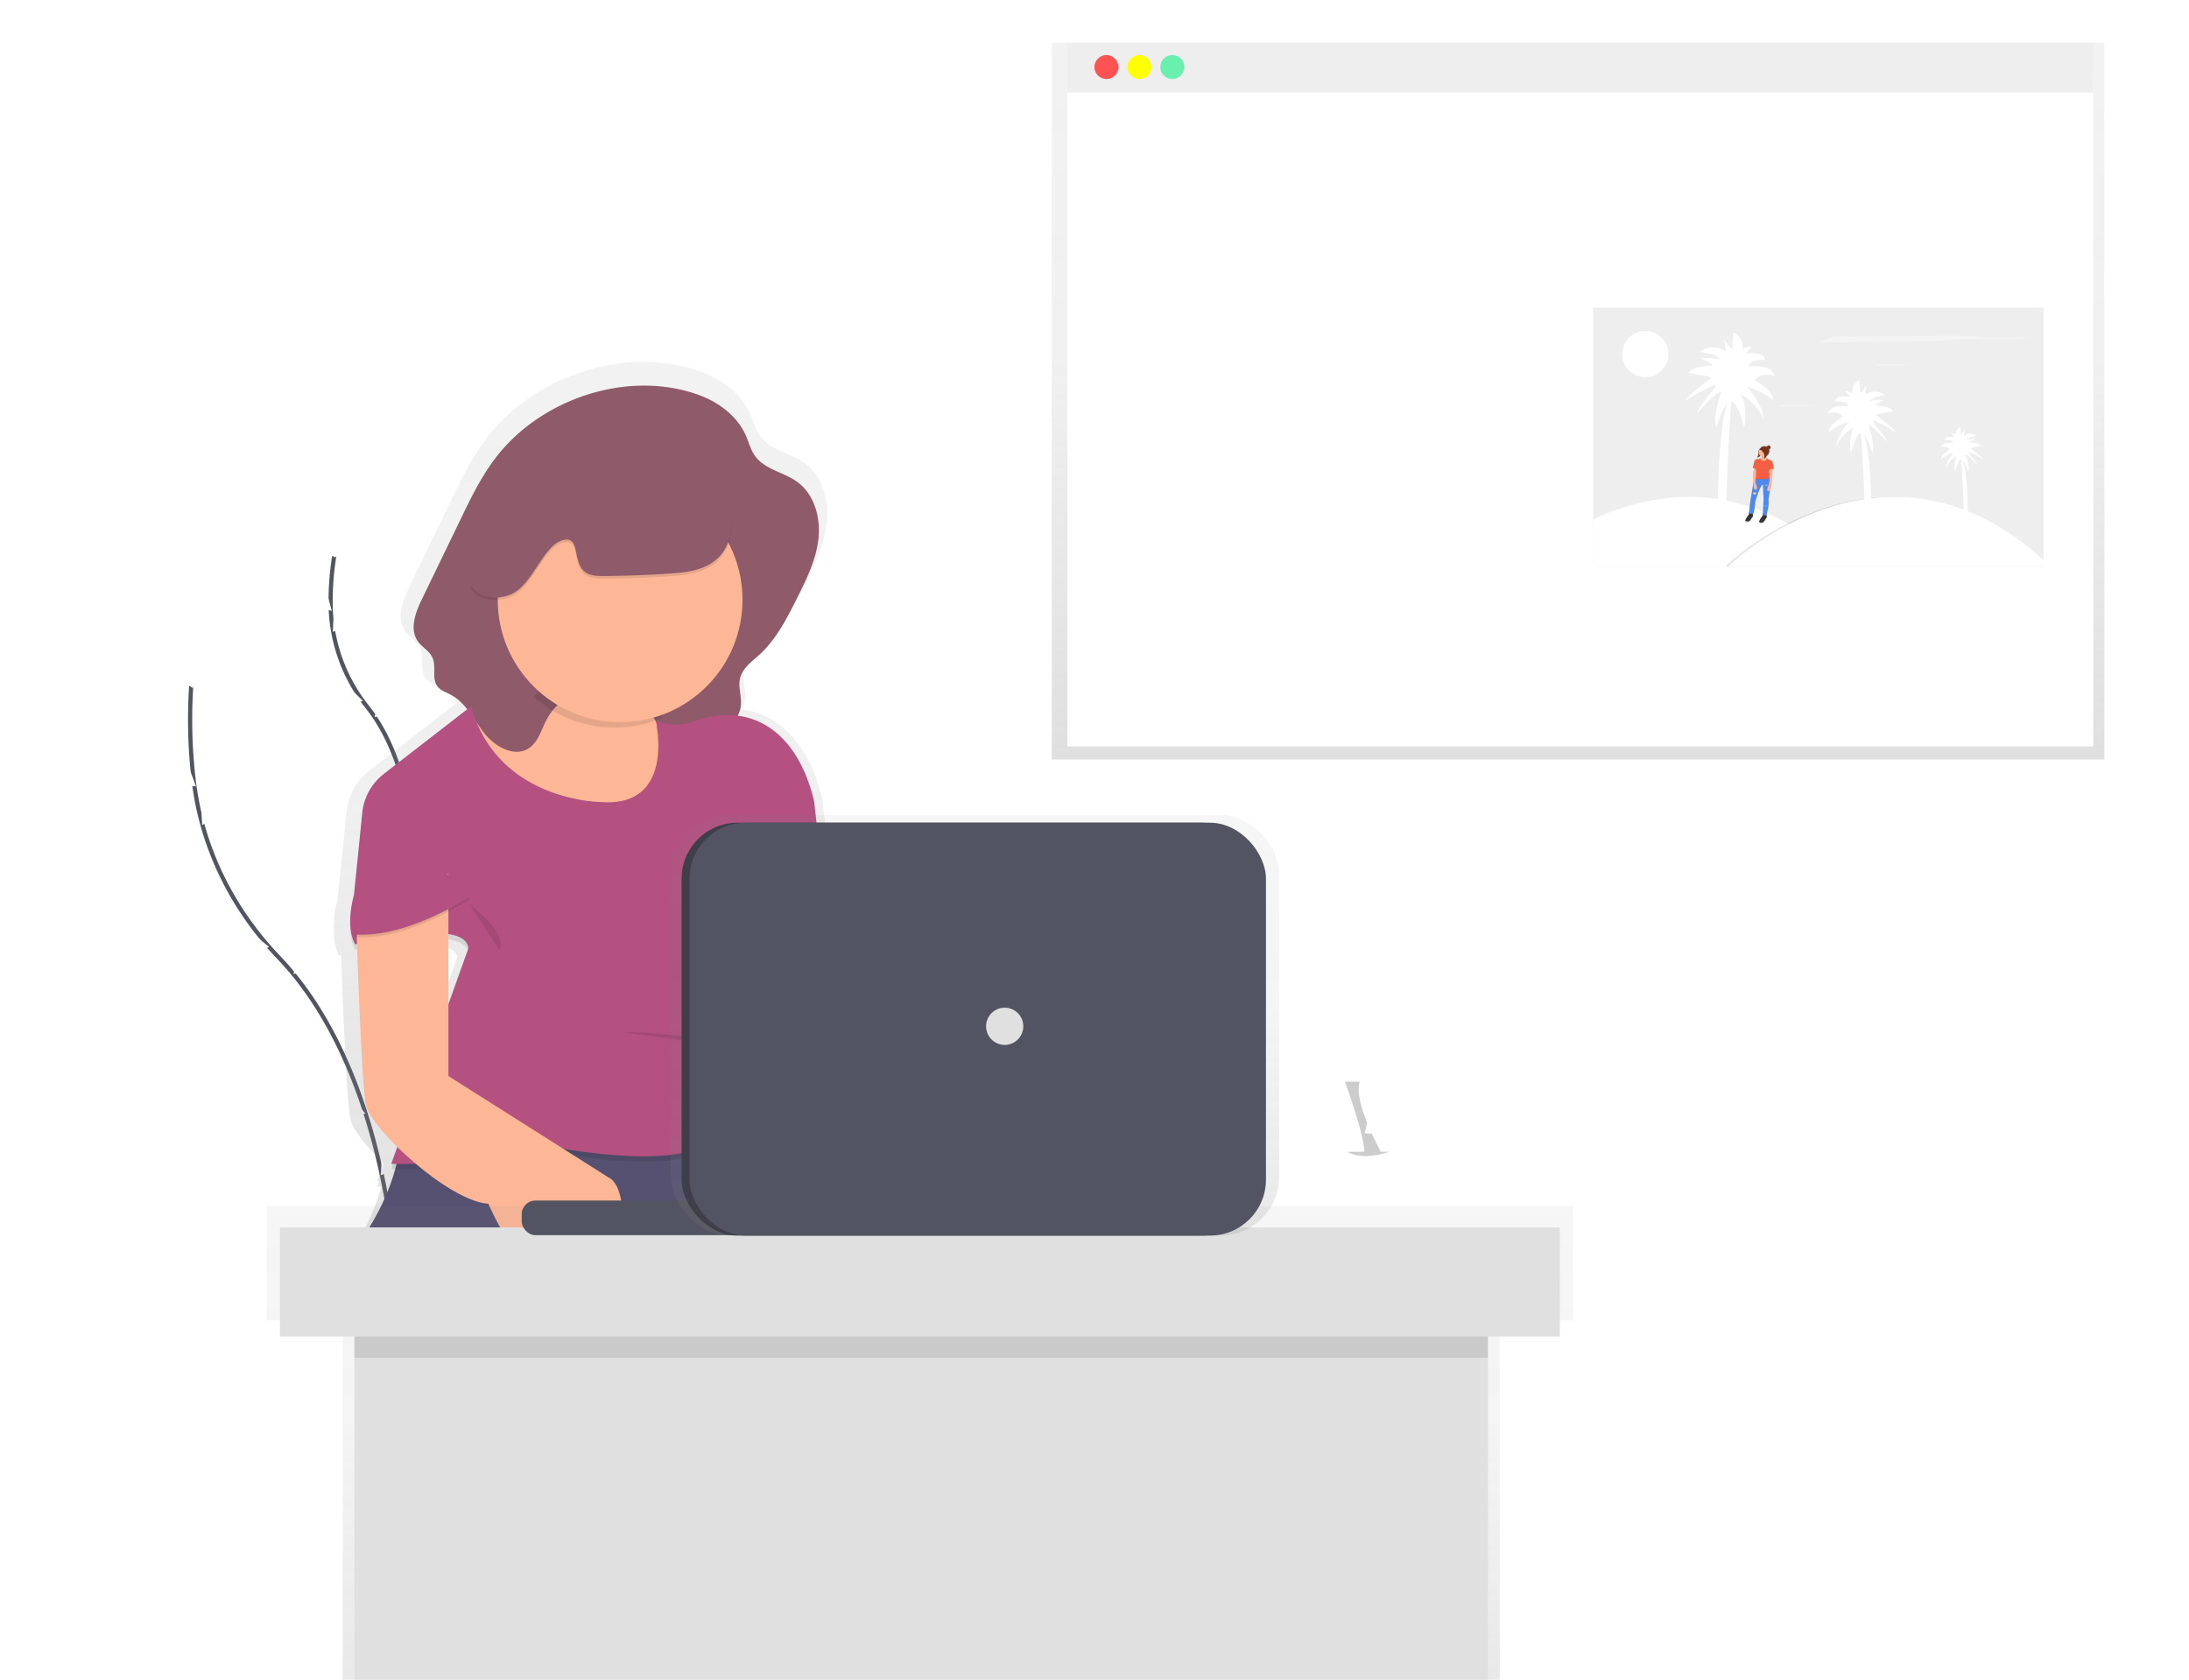 <svg data-name="Layer 1" xmlns="http://www.w3.org/2000/svg" xmlns:xlink="http://www.w3.org/1999/xlink" width="1050" height="805.83"><defs><linearGradient id="a" x1="756.96" y1="364.35" x2="756.96" y2="20.38" gradientUnits="userSpaceOnUse"><stop offset="0" stop-color="gray" stop-opacity=".25"/><stop offset=".54" stop-color="gray" stop-opacity=".12"/><stop offset="1" stop-color="gray" stop-opacity=".1"/></linearGradient><linearGradient id="b" x1="919.02" y1="298.54" x2="919.02" y2="260.1" xlink:href="#a"/><linearGradient id="c" x1="532.43" y1="677.74" x2="532.43" y2="220.6" gradientTransform="matrix(-1 0 0 1 923.85 0)" xlink:href="#a"/><linearGradient id="d" x1="441.23" y1="805.83" x2="441.23" y2="578.64" xlink:href="#a"/><linearGradient id="e" x1="467.66" y1="592.77" x2="467.66" y2="390.97" xlink:href="#a"/></defs><path d="M60.45 414.05c35.65 45.33 21.8 111.54-.85 164.58-7.59 17.76-16.16 36.54-13 55.58 3.91 23.28 24.69 40.31 46.51 49.33 39.77 16.45 87.37 12.53 123.92-10.21 31.58-19.65 54.2-51.6 86.32-70.35 53.76-31.38 122.18-19.53 180.55 2.09 41.3 15.29 86.45 35.18 127.48 19.2 28.87-11.25 48.83-38.62 59.71-67.64 5.25-14 9.06-29.17 19.09-40.28 6-6.6 13.74-11.29 21.71-15.24 72.77-36.08 164.67-16.76 235.35-56.77 47.73-27 78.29-78 91.82-131.16s12-108.9 8.52-163.64c-2.44-38.91-6.82-80.44-31.68-110.47C989.6 7.31 944.47-4.51 903.68 1.53s-77.77 27.56-110.3 52.9c-40.65 31.68-78.36 71.12-128.27 84-34 8.74-69.75 4-104.81 2.3-58.61-2.77-117.24 3.39-175.53 10.12-55.8 6.45-112 13.55-165.16 31.7-37.61 12.8-67.75 36.12-103.27 52.37-23.15 10.62-48.4 13.55-70.33 27.08-27 16.66-51.76 45.64-44.84 79.55 6.58 32.27 40.36 48.44 59.28 72.5z" fill="#fff" opacity=".1"/><path d="M189.78 612.21s-3.3-97.76-56.19-153c-22.2-23.18-36.78-52.62-40.64-84.48a249.26 249.26 0 0 1-1.24-45.57" fill="none" stroke="#535461" stroke-miterlimit="10" stroke-width="2"/><path d="M58.58 294.18c3.62 10.92 33.88 36 33.88 36s9.27-38.21 5.65-49.12a20.824 20.824 0 0 0-39.53 13.11zM46 365.47c9 7.2 48 11.82 48 11.82s-13-37.11-22-44.3a20.82 20.82 0 0 0-26 32.48zM81.65 468.32c11.38 1.68 47.41-14 47.41-14s-29.94-25.48-41.32-27.16a20.824 20.824 0 0 0-6.09 41.2zM126.17 540.06c10.93 3.58 49.1-5.82 49.1-5.82s-25.21-30.17-36.14-33.75a20.825 20.825 0 0 0-13 39.57zM136.17 365.64C130.86 375.84 97 395.82 97 395.82s-3.08-39.19 2.23-49.4a20.82 20.82 0 1 1 36.94 19.22zM187.18 450.2c-8.12 8.15-46.4 17.07-46.4 17.07s8.79-38.32 16.9-46.47a20.82 20.82 0 1 1 29.5 29.39zM225.48 539.19c-6.62 9.4-42.85 24.67-42.85 24.67s2.18-39.25 8.81-48.66a20.82 20.82 0 1 1 34 24zM654.56 545.83s-15.88-5.38-23.52 8.61a25.52 25.52 0 0 0 .34 24.57c5 9.07 15.36 20.85 35 19.8 16.62-.89 22.1-13.57 23.62-25.37a26.06 26.06 0 0 0-34.61-27.9z" fill="#fff"/><path d="M634.74 580.27a25.52 25.52 0 0 1-.34-24.57c7.64-14 23.52-8.61 23.52-8.61l.81-.29a25.83 25.83 0 0 1 18.66.42 25.84 25.84 0 0 0-22-2.1l-.81.29s-15.88-5.38-23.52 8.61a25.52 25.52 0 0 0 .34 24.57c3.31 6 8.92 13.11 18 17a39.35 39.35 0 0 1-14.66-15.32z" fill="#fff" opacity=".1"/><path d="M646.36 552.56s5.89 4.63 20.18 0" opacity=".2"/><path d="M645.1 518.92s10.09 27.33 9.25 34.48l8-.84s-13.46-24-10.09-33.64z" fill="#fff"/><path d="M645.1 518.92s10.09 27.33 9.25 34.48l8-.84s-13.46-24-10.09-33.64z" opacity=".2"/><path d="M686.29 521.2s-15.88-8.12-23-1.41-8.2 23.86-8.2 23.86 25.91 3.56 31.2-22.45z" fill="#fff"/><path d="M686.29 521.2s-15.88-8.12-23-1.41-8.2 23.86-8.2 23.86 25.91 3.56 31.2-22.45z" fill="#fff" opacity=".1"/><path d="M655.1 543.65s4.17-19.91 31.19-22.45" fill="none" stroke="#fff" stroke-miterlimit="10"/><path d="M198.63 424.51s3.24-52.86-22.43-85.34a80.24 80.24 0 0 1-17.57-47.62 135 135 0 0 1 1.68-24.63" fill="none" stroke="#535461" stroke-miterlimit="10" stroke-width="2"/><path d="M144.26 246.36c1.39 6.07 16.41 21.15 16.41 21.15s7-20.12 5.57-26.18a11.28 11.28 0 1 0-22 5zM133.8 284.14c4.47 4.34 25.27 8.84 25.27 8.84s-5.09-20.67-9.56-25a11.272 11.272 0 1 0-15.71 16.17zM147.75 341.41c6 1.49 26.27-5.13 26.27-5.13s-14.83-15.27-20.87-16.76a11.273 11.273 0 0 0-5.4 21.89zM168.06 382.35c5.71 2.49 26.76-.62 26.76-.62s-12-17.56-17.74-20a11.27 11.27 0 1 0-9 20.66zM182.41 288.87c-3.38 5.23-22.66 14.25-22.66 14.25s.35-21.28 3.74-26.51a11.272 11.272 0 0 1 18.92 12.26zM205.56 337.06c-4.79 4-25.89 6.82-25.89 6.82s6.7-20.2 11.5-24.18a11.274 11.274 0 0 1 14.39 17.36zM221.63 386.99c-4.05 4.73-24.36 11.1-24.36 11.1s3.19-21 7.25-25.77A11.276 11.276 0 0 1 221.64 387z" fill="#fff"/><path d="M144.26 246.36c1.39 6.07 16.41 21.15 16.41 21.15s7-20.12 5.57-26.18a11.28 11.28 0 1 0-22 5zM133.8 284.14c4.47 4.34 25.27 8.84 25.27 8.84s-5.09-20.67-9.56-25a11.272 11.272 0 1 0-15.71 16.17zM147.75 341.41c6 1.49 26.27-5.13 26.27-5.13s-14.83-15.27-20.87-16.76a11.273 11.273 0 0 0-5.4 21.89zM168.06 382.35c5.71 2.49 26.76-.62 26.76-.62s-12-17.56-17.74-20a11.27 11.27 0 1 0-9 20.66zM182.41 288.87c-3.38 5.23-22.66 14.25-22.66 14.25s.35-21.28 3.74-26.51a11.272 11.272 0 0 1 18.92 12.26zM205.56 337.06c-4.79 4-25.89 6.82-25.89 6.82s6.7-20.2 11.5-24.18a11.274 11.274 0 0 1 14.39 17.36zM221.63 386.99c-4.05 4.73-24.36 11.1-24.36 11.1s3.19-21 7.25-25.77A11.276 11.276 0 0 1 221.64 387z" fill="#fff" opacity=".5"/><path fill="url(#a)" d="M504.5 20.39V364.35h504.92V20.39H504.5z"/><path fill="#fff" d="M511.99 35.99h492.08v322.13H511.99z"/><path fill="#eee" d="M511.99 20.67h492.08v23.7H511.99z"/><circle cx="530.71" cy="32.16" r="5.75" fill="#ff5252"/><circle cx="546.52" cy="32.16" r="5.75" fill="#ff0"/><circle cx="562.32" cy="32.16" r="5.75" fill="#69f0ae"/><path fill="#fff" opacity=".5" d="M530.85 82.33h183.37v7.64H530.85zM530.85 97.61h183.37v7.64H530.85zM530.85 112.89h183.37v7.64H530.85zM594.05 128.17h120.16v7.64H594.05zM530.85 143.46h96.55v7.64h-96.55zM582.94 158.74h74.32v7.64h-74.32zM738.53 135.82h216.02v124.33H738.53z"/><path fill="#eee" d="M764.23 147.62h216.02v124.33H764.23z"/><path d="M885.09 271.92H764.23v-22.74c29.53-13.8 74.96-21.55 120.86 22.74z" fill="#fff"/><path d="M978.86 268.7v3.22H828.13v-.69s74.17-72.18 150.73-2.53z" opacity=".1"/><path d="M980.25 268.7v3.22H829.52v-.69s74.17-72.18 150.73-2.53z" fill="#fff"/><circle cx="789.24" cy="169.85" r="11.11" fill="#fff"/><path d="M883.85 161.43c-1.27 0-2.69 0-3.65.08a4.44 4.44 0 0 0-1.27.26l-6.54 2.35c5.28.13 10.79.09 16.19 0l30.34-.23c3.09 0 6.35-.05 8.93-.24 1.73-.12 3-.31 4.59-.45 5.74-.51 14.12-.41 21.6-.39s16.51-.17 19.14-.92h-16.05c-1.73 0-3.55 0-5.08-.09-1.79-.1-2.88-.3-4.45-.44-2.6-.22-6.18-.25-9.52-.26-18.28-.01-36.35.43-54.23.33zM901.86 174.92h-.79a1 1 0 0 0-.27.06l-1.42.51h3.51l6.57-.05c.67 0 1.37 0 1.93-.05l1-.1c1.24-.11 3.06-.09 4.68-.08a25.5 25.5 0 0 0 4.15-.2h-4.58c-.33 0-.62-.07-1-.09-.56 0-1.34-.05-2.06-.06-3.94-.02-7.85.06-11.72.06zM855.32 194.36h-.79a1 1 0 0 0-.27.06l-1.42.51h3.51l6.57-.05c.67 0 1.37 0 1.93-.05l1-.1c1.24-.11 3.06-.09 4.68-.08a25.5 25.5 0 0 0 4.15-.2h-4.58c-.33 0-.62-.07-1-.09-.56 0-1.34-.05-2.06-.06-3.93-.01-7.85.08-11.72.06z" fill="#f4f4f4"/><path d="M829.18 265.79H824s-1.63-57.12 5.22-74.75h1.31s-4.61 64.64-1.35 74.75z" fill="#fff"/><path d="M825.59 188.11s-4.24 11.75-2.28 17c0 0 2.94-10.77 6.37-12.4s7 12.4 7 12.4 2-8.81-1.63-16a28.38 28.38 0 0 1 10.77 11.42s.65-4.9-7.83-15c0 0 7.51 2 12.4 6.53 0 0 1.63-3.59-8.49-9.47 0 0 1.31-4.24 9.14-2.28 0 0 0-5.55-12.4-4.57 0 0 0-3.59 8.16-2.94 0 0 0-4.57-9.47-2.94 0 0 2-2.94 3.26-3.59a6.56 6.56 0 0 0-4.57 1.31s.33-5.88-4.57-8.16l-.65 8.16s-5.49-6.47-4.24-5.22a14.32 14.32 0 0 1 1 6.2s-5.55-4.57-12.4.33c0 0 8.49.65 9.79 3.59 0 0-7.18-1.31-8.81-.33 0 0 5.55 2 5.22 3.26 0 0-9.79 0-11.1 3.59 0 0 10.12 1.31 10.77 2.28 0 0-11.75 8.49-12.4 10.77 0 0 12.08-7.18 14-7.18s-8.81 10.45-8.16 13.06c.03-.01 8.84-10.48 11.12-9.82zM893.61 263.66h4s1.25-43.64-4-57.11h-1s3.49 49.37 1 57.11z" fill="#fff"/><path d="M896.35 204.3s3.24 9 1.75 13c0 0-2.24-8.23-4.86-9.48s-5.36 9.48-5.36 9.48-1.5-6.73 1.25-12.22a21.68 21.68 0 0 0-8.23 8.73s-.5-3.74 6-11.47c0 0-5.74 1.5-9.48 5 0 0-1.25-2.74 6.48-7.23 0 0-1-3.24-7-1.75 0 0 0-4.24 9.48-3.49 0 0 0-2.74-6.23-2.24 0 0 0-3.49 7.23-2.24a11 11 0 0 0-2.49-2.74 5 5 0 0 1 3.49 1s-.25-4.49 3.49-6.23l.5 6.23s4.19-4.94 3.24-4a10.94 10.94 0 0 0-.75 4.74s4.24-3.49 9.48.25c0 0-6.48.5-7.48 2.74 0 0 5.49-1 6.73-.25 0 0-4.24 1.5-4 2.49 0 0 7.48 0 8.48 2.74 0 0-7.73 1-8.23 1.75 0 0 9 6.48 9.48 8.23 0 0-9.23-5.49-10.72-5.49s6.73 8 6.23 10c0-.07-6.73-8.05-8.48-7.55zM941.35 255.13h2.47s.77-27-2.47-35.37h-.62s2.16 30.58.62 35.37z" fill="#fff"/><path d="M943 218.37s2 5.56 1.08 8c0 0-1.39-5.1-3-5.87s-3.32 5.87-3.32 5.87a12.9 12.9 0 0 1 .77-7.57 13.43 13.43 0 0 0-5.1 5.41s-.31-2.32 3.71-7.1a15.67 15.67 0 0 0-5.87 3.09s-.77-1.7 4-4.48c0 0-.62-2-4.32-1.08 0 0 0-2.63 5.87-2.16 0 0 0-1.7-3.86-1.39 0 0 0-2.16 4.48-1.39a6.79 6.79 0 0 0-1.54-1.7 3.11 3.11 0 0 1 2.16.62 4.18 4.18 0 0 1 2.16-3.86l.31 3.86s2.6-3.06 2-2.47a6.77 6.77 0 0 0-.46 2.93 4.81 4.81 0 0 1 5.87.15s-4 .31-4.63 1.7c0 0 3.4-.62 4.17-.15 0 0-2.63.93-2.47 1.54 0 0 4.63 0 5.25 1.7 0 0-4.79.62-5.1 1.08 0 0 5.56 4 5.87 5.1 0 0-5.71-3.4-6.64-3.4s4.17 4.94 3.86 6.18c.05.02-4.12-4.92-5.25-4.61z" fill="#fff"/><path d="M926 271.65l-.52-2.78a1.51 1.51 0 0 0-.47-1.09l-2.41-1.18a2.73 2.73 0 0 1-.43-.72v-.06a1.45 1.45 0 0 0 .28-.57 1 1 0 0 0 0-.16.89.89 0 0 0 1-.72v-.06a.89.89 0 0 1-.81.67 2.46 2.46 0 0 0 1.09-2v-.1a.89.89 0 0 0 .41-.6v-.06a.89.89 0 0 1-.43.56 2.45 2.45 0 0 0-.15-.67h.06a.89.89 0 0 0 .89-.89v-.06a.89.89 0 0 1-.89.83h-.11a1.46 1.46 0 0 0 1-1.19v-.06a.89.89 0 0 1-.18.48.89.89 0 0 0-1.77-.26l-.16-.09a.89.89 0 0 1 .81-.65h-.06a.89.89 0 0 0-.86.6 2.46 2.46 0 0 0-3.1.89c-.19.14-.43.34-.42.51a1.7 1.7 0 0 0-.21.26 3.41 3.41 0 0 0-.28 1.85 2 2 0 0 1-.64 1.7.85.85 0 0 0 .66 0 2.51 2.51 0 0 0 .58-.34 1.29 1.29 0 0 0 .41-.39 2 2 0 0 0 .37.19c.05.42.06.9-.12 1.05v-.08a2.26 2.26 0 0 1-1.57.45 2 2 0 0 0-1.62 1l-.75 3.21v.1a.24.24 0 0 0 .18.18l.23.06A4.9 4.9 0 0 1 916 273a13.7 13.7 0 0 0-.27 2.36c.06.4.16 2.46.2 3.44a10.19 10.19 0 0 0-.2 1l-1.12 6.71s-.83 5.37-.79 7l-.15.94s-2.27 2.85-1.6 3.25 1.69.58 2.67-.94a2.45 2.45 0 0 1 .62-.94.92.92 0 0 0 .31-.78l-.07-.66h.19a23.18 23.18 0 0 0 1-6.24s2.07-7.38 3.65-8.54l.15-.07.34 7.14-.34 7.88-.07.47s-2.27 2.85-1.6 3.25 1.69.58 2.67-.94a2.45 2.45 0 0 1 .62-.94.92.92 0 0 0 .31-.78l-.1-1c.39-1.32 1.4-5.15 1-7.36l.69-4.71c.7-.78.6-2.77.6-2.77.55-1.14.67-5.64.67-5.64l.14-2.22h.42l.05-.06v-.05zm-1.94 4.51c-.06-.15-.13-.31-.21-.46h-.06V275.53a1.92 1.92 0 0 0 .08-.23.87.87 0 0 0 .13-.48 4.54 4.54 0 0 1 .1 1.34zm-.21-1.9l-.14-1.49v-.12l.19 1.89zm-6.59.2a.52.52 0 0 0-.12.4 1.69 1.69 0 0 0 .06.45l-.22.93v-1.78a3.93 3.93 0 0 0 .37-.6 1 1 0 0 1-.04.6z" transform="translate(-75 -47.08)" fill="url(#b)"/><path d="M843.71 215.92a3.28 3.28 0 0 0-.27 1.78 1.89 1.89 0 0 1-.62 1.64.82.82 0 0 0 .63 0 2.42 2.42 0 0 0 .56-.33 1.24 1.24 0 0 0 .39-.38 1.48 1.48 0 0 0 .09-.76 8 8 0 0 1 .12-1.35c0-.28.31-1 0-1.18s-.76.36-.9.58z" fill="#72351c"/><path d="M839.12 245.43l-.21 1.37s-2.19 2.75-1.54 3.13 1.63.56 2.57-.9a2.36 2.36 0 0 1 .6-.9.89.89 0 0 0 .3-.75l-.21-2.12zM845.71 245.98l-.21 1.37s-2.19 2.75-1.54 3.13 1.63.56 2.57-.9a2.36 2.36 0 0 1 .6-.9.89.89 0 0 0 .3-.75l-.21-2.12z" fill="#333"/><path d="M842.3 229.37s-1 .74-1.41 3.33l-1.08 6.46a57 57 0 0 0-.74 7l1.82.62a22.33 22.33 0 0 0 1-6s2.19-7.79 3.72-8.34l.32 6.88-.34 7.76 1.56.31s1.58-4.93 1.08-7.54l.81-5.55a8.22 8.22 0 0 0-.36-5.53z" fill="#4d8af0"/><g opacity=".1"><path d="M845.43 232.54v-.12c-1.53.55-3.72 8.34-3.72 8.34a21.88 21.88 0 0 1-.94 5.94l.2.07a22.33 22.33 0 0 0 1-6s1.94-7.11 3.46-8.23zM848.71 228.75h-.21a8.23 8.23 0 0 1 .35 5.51l-.81 5.55c.48 2.47-.92 7-1.06 7.5h.2s1.58-4.93 1.08-7.54l.81-5.55a8.22 8.22 0 0 0-.36-5.47z"/></g><path d="M840.9 224.31a.23.23 0 0 0 .18.23 3.6 3.6 0 0 1 1.38.66c.77.6-.81-1.2-.81-1.2l-.53.12-.22.19z" fill="#f55f44"/><path d="M840.9 224.31a.23.23 0 0 0 .18.23 3.6 3.6 0 0 1 1.38.66c.77.6-.81-1.2-.81-1.2l-.53.12-.22.19z" opacity=".1"/><path d="M848.42 225.92a4.83 4.83 0 0 1 2.17-.86.2.2 0 0 0 .2-.2 1.73 1.73 0 0 0-2.37 1.06z" fill="#f55f44"/><path d="M850.79 224.83a1.73 1.73 0 0 0-2.37 1.06s1.34-1 2.27-.86" opacity=".1"/><circle cx="846.31" cy="216.46" r="2.37" fill="#72351c"/><path d="M844.67 218.12s.34 1.39 0 1.68-1 .81-.5 1.22 2.32 1.1 2.92.77 1.29-.24 1.13-.93-1.48-.55-1.51-4z" fill="#fdb797"/><path d="M841.32 223.92a8.67 8.67 0 0 1-.14 2.25 13.2 13.2 0 0 0-.26 2.27c.07.5.22 3.81.22 3.81s-.26 2.9 1.15 2.63-.22-3.3-.22-3.3l.07-4a3.69 3.69 0 0 0 .72-1.77c.06-.89-1.54-1.89-1.54-1.89z" opacity=".1"/><path d="M841.29 223.92a8.67 8.67 0 0 1-.14 2.25 13.2 13.2 0 0 0-.26 2.27c.07.5.22 3.81.22 3.81s-.26 2.9 1.15 2.63-.22-3.3-.22-3.3l.07-4a3.69 3.69 0 0 0 .72-1.77c.07-.89-1.54-1.89-1.54-1.89z" fill="#fdb797"/><path d="M850.32 224.11l-.19 3.09s-.12 4.33-.65 5.43c0 0 .14 3-1.27 3s.24-3.33.24-3.33.76-3.38.37-4.46l-.37-3.71z" opacity=".1"/><path d="M850.34 224.11l-.19 3.09s-.12 4.33-.65 5.43c0 0 .14 3-1.27 3s.24-3.33.24-3.33.76-3.38.37-4.46l-.37-3.71z" fill="#fdb797"/><path d="M845.75 221.11s1.14.53 1.77-1l2.33 1.14a1.45 1.45 0 0 1 .45 1.05l.5 2.68a1.71 1.71 0 0 0-2.23 1l.14 1.51a1.62 1.62 0 0 1-.07 1.13.25.25 0 0 0 0 .2.74.74 0 0 1-.67 1 14.12 14.12 0 0 0-1.87.14c-.5.14-2-.29-2.51 0s-1.56-.22-1.56-.22l.29-1.22s-.19-.6 0-.81a5.21 5.21 0 0 0-.12-2.61s-.86-.81-1.36-.67l.72-3.09a1.88 1.88 0 0 1 1.56-1 2.18 2.18 0 0 0 1.51-.43s-.56 1.01 1.12 1.2z" opacity=".1"/><path d="M845.87 221.06c.31.08 1.15.18 1.65-1.08l2.33 1.14a1.45 1.45 0 0 1 .45 1.05l.5 2.68a1.71 1.71 0 0 0-2.23 1l.14 1.51.09.3a.85.85 0 0 1-.12.76.27.27 0 0 0 0 .28.74.74 0 0 1-.67 1 14.12 14.12 0 0 0-1.87.14c-.5.14-2-.29-2.51 0s-1.56-.22-1.56-.22l.29-1.22s-.19-.6 0-.81a5.21 5.21 0 0 0-.12-2.61s-.86-.81-1.36-.67l.72-3.09a1.88 1.88 0 0 1 1.56-1 2.18 2.18 0 0 0 1.51-.43s-.56 1 .92 1.25z" opacity=".1"/><path d="M845.87 221.11c.31.08 1.15.18 1.65-1.08l2.33 1.14a1.45 1.45 0 0 1 .45 1.05l.5 2.68a1.71 1.71 0 0 0-2.23 1l.14 1.51a1.62 1.62 0 0 1-.07 1.13.25.25 0 0 0 0 .2.74.74 0 0 1-.67 1 14.12 14.12 0 0 0-1.87.14c-.5.14-2-.29-2.51 0s-1.56-.22-1.56-.22l.29-1.22s-.19-.6 0-.81a5.21 5.21 0 0 0-.12-2.61s-.86-.81-1.36-.67l.72-3.09a1.88 1.88 0 0 1 1.56-1 2.18 2.18 0 0 0 1.51-.43s-.56 1 .92 1.25z" fill="#f55f44"/><path d="M846.75 216.97l-2 1.27a6.61 6.61 0 0 1 .12.66 2 2 0 0 0 .73.14 2.05 2.05 0 0 0 1.32-.6 7.91 7.91 0 0 1-.17-1.47z" opacity=".1"/><circle cx="845.52" cy="216.96" r="1.96" fill="#fdb797"/><circle cx="848.42" cy="214.59" r=".86" fill="#72351c"/><path d="M848.58 215.5a.86.86 0 0 1-.86-.8v.06a.86.86 0 1 0 1.72 0v-.06a.86.86 0 0 1-.86.8z" fill="#72351c"/><path d="M848.09 216.36a.86.86 0 0 1-.7-.94v.06a.864.864 0 0 0 1.7.31v-.06a.86.86 0 0 1-1 .63zM847.42 218.42a.86.86 0 0 1-.7-.94v.06a.864.864 0 1 0 1.7.31v-.06a.86.86 0 0 1-1 .63zM848.58 215.05a.86.86 0 0 1-.86-.8v.06a.86.86 0 0 0 1.72 0v-.06a.86.86 0 0 1-.86.8z" fill="#72351c"/><path d="M847.38 214.58a.86.86 0 0 1 .81-.85h-.06a.86.86 0 0 0 0 1.72h.06a.86.86 0 0 1-.81-.87z" fill="#72351c"/><path d="M848.25 222.71a3.1 3.1 0 0 1 0 1.29s-.12 1.13.07 1.32M842.43 222.92a3.1 3.1 0 0 1 0 1.29s-.12 1.13.07 1.32M842.38 227.59a.86.86 0 0 0 .57 0 1.2 1.2 0 0 1 .69 0M842.67 225.92a5 5 0 0 0 2-.31s2.44.6 3.14.17" opacity=".1"/><rect x="840.9" y="236.21" width="1.51" height=".93" rx=".42" ry=".42" fill="#fdb797"/><path d="M840.9 236.45h.81l.7.11h-.25zM846.33 232.57h.81l.7.07h-.25zM846.33 232.74h.81l.7.07h-.25zM846.33 232.92h.81l.7.07h-.25zM846.33 233.07h.81l.7.07h-.25zM840.9 237.11h.81l.7.08h-.25zM840.9 237.03h.81l.7.08h-.25zM840.9 236.92h.81l.7.08h-.25zM840.9 236.86h.81l.7.08h-.25zM840.9 236.34h.81l.7.11h-.25zM840.9 236.2h.81l.7.11h-.25z" fill="#f0e4e4"/><path d="M845.85 215.7a4.75 4.75 0 0 0 .27 2.16 2.58 2.58 0 0 1-.12 2.06.68.68 0 0 0 .61-.15 2.37 2.37 0 0 0 .44-.52 1.39 1.39 0 0 0 .27-.54 2.15 2.15 0 0 0-.14-.91 11.77 11.77 0 0 1-.29-1.62c0-.33 0-1.29-.37-1.38s-.6.62-.67.9z" opacity=".1"/><path d="M845.9 215.68a4.75 4.75 0 0 0 .27 2.16 2.58 2.58 0 0 1-.11 2.08.68.68 0 0 0 .61-.15 2.37 2.37 0 0 0 .44-.52 1.39 1.39 0 0 0 .27-.54 2.15 2.15 0 0 0-.14-.91 11.77 11.77 0 0 1-.29-1.62c0-.33 0-1.29-.37-1.38s-.58.6-.68.88z" fill="#72351c"/><path d="M845.06 216.19c.16.17.2.43.34.63a1.23 1.23 0 0 0 1 .39.55.55 0 0 1 .28.06c.15.1.16.32.26.47a.55.55 0 0 0 .82 0 1.34 1.34 0 0 0 .24-.82 5.35 5.35 0 0 0 0-1 1.59 1.59 0 0 0-.44-1.06 1.84 1.84 0 0 0-.77-.33 2.28 2.28 0 0 0-1.19-.09 2.14 2.14 0 0 0-.54.27l-.7.47c-.26.18-.74.54-.27.74.34.07.72 0 .97.27z" opacity=".1"/><path d="M845.11 216.17c.16.17.2.43.34.63a1.23 1.23 0 0 0 1 .39.55.55 0 0 1 .28.06c.15.1.16.32.26.47a.55.55 0 0 0 .82 0 1.34 1.34 0 0 0 .31-.86 5.35 5.35 0 0 0 0-1 1.59 1.59 0 0 0-.44-1.06 1.84 1.84 0 0 0-.77-.33 2.28 2.28 0 0 0-1.19-.09 2.14 2.14 0 0 0-.54.27l-.7.47c-.26.18-.74.54-.27.74.27.06.64.06.9.31z" fill="#72351c"/><path d="M846.38 232.57h.81l.7.07h-.25zM846.38 232.74h.81l.7.07h-.25zM846.38 232.92h.81l.7.07h-.25zM846.38 233.07h.81l.7.07h-.25zM846 242.3h.81l.7.07h-.25zM846 242.46h.81l.7.07h-.25zM846 242.63h.81l.7.07h-.25zM846 242.8h.81l.7.07h-.25z" fill="#f0e4e4"/><path d="M392.38 694.68h-79.54v-44.81h79.54zm-76.18-3.36H389v-38.09h-72.8z" fill="#fff" opacity=".2"/><path d="M334.9 674.58c5 2.92 10.27 4.11 15.72 2.3a24.38 24.38 0 0 0 4.09-1.81c51 1.08 98.23.58 100.06-4.91 3-9.1-16-53.92-25.59-75.58a24.28 24.28 0 0 0 7-7.31c13.32 15.23 38.1 34.88 52.83 35.86 0 0 21.5 51.07 45.69 43s26.88-51.07 14.78-56.44l-80.63-51.07v-84.74a31.74 31.74 0 0 0 3.37-15.7c0-1 .05-2 0-3l-2.69-24.19s-.14-.8-.51-2.25c-6-23.31-19.37-39-38.22-41.33a13.77 13.77 0 0 0 1.64-5.43c.39-4.52-1.49-9.13-.43-13.54 1.24-5.14 6-8.46 9.91-12 8.35-7.64 13.61-18 18.69-28.11 4.84-9.63 9.75-19.51 11-30.21s-2-22.58-10.75-28.88c-6.8-4.91-16.37-6.2-21.26-13-2.19-3.06-3.1-6.83-4.61-10.27-4.35-9.91-13.73-16.94-23.91-20.61-35.72-12.86-79.54 1.9-102.33 31.56-7.44 9.68-12.81 20.76-18.12 31.75l-19.2 39.69c-3.31 6.83-6.51 15.36-2.09 21.53 2.16 3 5.86 4.86 7.36 8.25 2 4.5-.5 10.39 2.44 14.35 1.62 2.19 4.43 3.06 6.84 4.34a26.78 26.78 0 0 1 8.27 7.33l-42.16 32.67a28.39 28.39 0 0 0-10.86 19.61L237.06 478a50.56 50.56 0 0 0-1.88 14.51c-.15 4.38.36 9.21 2.55 13l.92-.22c1 29.15 2.74 71.09 4.46 78.84 1 4.6 7.31 12.71 15.81 21.07l-3 8.5h1l-1 2.67h2c-8.48 30.64-31.55 53.73-31.55 53.73s53.35 2.9 108.53 4.48zM284.76 533v-32.67c4.92.76 8.55 2.46 9.71 5.56zM299 390.82l.16.24h-.06z" transform="translate(-75 -47.08)" fill="url(#c)"/><path d="M345.31 417.92s2.55 90.62 5.11 102.11 39.58 45.99 58.71 47.27c0 0 20.42 48.5 43.4 40.84s25.53-48.5 14-53.61L390 506.03v-97z" fill="#fdb797"/><path d="M347.23 529.01s33.19 71.48 29.36 83-217 0-217 0 39.57-39.57 31.91-83z" fill="#565171"/><path d="M321.7 317.13s-5.11 49.78 3.83 61.27-35.74 17.86-39.53 17.86-44.67-14-52.33-17.87-14-31.91-14-31.91 38.29 7.66 49.78-37z" fill="#fdb797"/><path d="M335.08 189.44c9.67 3.48 18.58 10.16 22.71 19.57 1.44 3.27 2.3 6.85 4.38 9.76 4.64 6.48 13.73 7.7 20.19 12.37 8.29 6 11.36 17.27 10.21 27.43s-5.82 19.55-10.41 28.69c-4.83 9.61-9.82 19.44-17.75 26.7-3.7 3.39-8.24 6.54-9.42 11.42-1 4.19.78 8.56.4 12.86-.92 10.61-13.6 15.55-24.19 16.73-4.6.51-9.87.54-13.11-2.77-1.66-1.7-2.49-4-3.55-6.14a29.43 29.43 0 0 0-52.49-.54c-2.48 4.78-3.93 10.57-8.45 13.49-6.92 4.47-16.17-.78-21.26-7.24s-8.8-14.58-16.07-18.45c-2.29-1.22-5-2-6.49-4.12-2.79-3.76-.42-9.35-2.31-13.63-1.43-3.22-4.94-5-7-7.84-4.2-5.86-1.16-14 2-20.45l18.24-37.7c5-10.44 10.15-21 17.21-30.16 21.61-28.18 63.23-42.2 97.16-29.98z" fill="#8f5a6a"/><path d="M288.52 387.33s-49.78 0-62.54-45.95l-41.9 32.47a27 27 0 0 0-10.31 18.63l-4 39.53s-4.47 14.68.64 23.61c0 0 53-13.4 54.25 1.91l-36.98 103.39s57.44 1.28 72.75-8.93c0 0 62.54 12.76 77.86-1.28s30.63-12.76 17.87-44.67c0 0 25.53-25.53 14-61.27s-.64.64-.64.64 24.89-12.13 23.61-35.1l-2.55-23s-.14-.76-.49-2.13c-7.78-30.28-28.69-47-58.08-36.34-8.59 3.11-17.37-.45-17.37-.45s9.61 41.53-26.12 38.94z" opacity=".1"/><path d="M288.52 384.78s-49.78 0-62.54-45.95l-41.9 32.47a27 27 0 0 0-10.31 18.62l-4 39.53s-4.47 14.68.64 23.61c0 0 53-13.4 54.25 1.91l-37 103.39s57.44 1.28 72.75-8.93c0 0 62.54 12.76 77.86-1.28s30.63-12.76 17.87-44.67c0 0 25.53-25.53 14-61.27s-.64.64-.64.64 24.89-12.13 23.61-35.1l-2.55-23s-.14-.76-.49-2.13c-7.78-30.28-28.69-47-58.08-36.34-8.59 3.11-17.37-.45-17.37-.45s9.63 41.5-26.1 38.95z" fill="#b45181"/><path d="M170.45 428.17s2.55 90.62 5.11 102.11 39.57 45.95 58.71 47.23c0 0 20.42 48.5 43.4 40.84s25.53-48.5 14-53.61l-76.58-48.5v-97z" fill="#fdb797"/><path d="M225.33 431.36s-29.33 19.92-54.88 18.26c0 0-2.55-34.21 5.11-36.12s40.84 0 49.77 17.86z" opacity=".1"/><path d="M225.33 430.09s-29.33 19.92-54.88 18.25c0 0-2.55-34.21 5.11-36.12s40.84 0 49.77 17.87z" fill="#b45181"/><path d="M266.82 312.02l52.33 7.66s-1.18 11.52-1.41 24.75a58.74 58.74 0 0 1-61.59-10c4.38-5.4 8.16-12.66 10.67-22.41z" opacity=".1"/><circle cx="297.45" cy="287.77" r="58.71" fill="#fdb797"/><path d="M282 276.49c2.42 1.12 5.18 1.14 7.85 1.12q15.58-.1 31.13-1.15c7.86-.53 16.24-1.45 22.3-6.48 8.16-6.77 9.45-19.46 5.24-29.19s-12.8-16.9-21.87-22.38a65.29 65.29 0 0 0-16.52-7.49c-16.83-4.57-35.44 1-48.81 12.25s-21.89 27.38-26.4 44.23c-1.56 5.83-3.56 12.77-9.33 14.54 3.84 6.39 13.21 7.4 19.95 4.2 9.92-4.72 15-22.78 23.91-25.62 9.91-3.13 4.13 12.11 12.55 15.97z" opacity=".1"/><path d="M282 275.21c2.42 1.12 5.18 1.14 7.85 1.12q15.58-.1 31.13-1.15c7.86-.53 16.24-1.45 22.3-6.48 8.16-6.77 9.45-19.46 5.24-29.19s-12.8-16.9-21.87-22.38a65.29 65.29 0 0 0-16.49-7.44c-16.83-4.57-35.44 1-48.81 12.25s-21.89 27.38-26.4 44.23c-1.56 5.83-3.56 12.77-9.33 14.54 3.84 6.39 13.21 7.4 19.95 4.2 9.92-4.72 15-22.78 23.91-25.62 9.88-3.17 4.1 12.06 12.52 15.92z" fill="#8f5a6a"/><path d="M356.8 502.84a226.11 226.11 0 0 0-58.71-7.66M225.33 433.92s19.15 14 14 21.7" opacity=".1"/><path fill="url(#d)" d="M754.58 578.64h-626.7v54.79h36.48v172.41H719.4V633.43h35.18v-54.79z" opacity=".7"/><path fill="#e0e0e0" d="M170 610.55h543.73v195.29H170z"/><path opacity=".1" d="M170 620.76h543.73v30.63H170z"/><path fill="#e0e0e0" d="M134.26 588.85H748.2v52.33H134.26z"/><rect x="250.26" y="575.97" width="117.43" height="16.59" rx="6.5" ry="6.5" fill="#535461"/><rect x="321.73" y="390.97" width="291.85" height="201.8" rx="28.22" ry="28.22" fill="url(#e)" opacity=".7"/><rect x="326.94" y="394.7" width="276.47" height="198.07" rx="26.84" ry="26.84" fill="#3e3f49"/><rect x="330.77" y="394.7" width="276.47" height="198.07" rx="26.84" ry="26.84" fill="#535461"/><circle cx="481.92" cy="492.37" r="8.93" fill="#e0e0e0"/></svg>